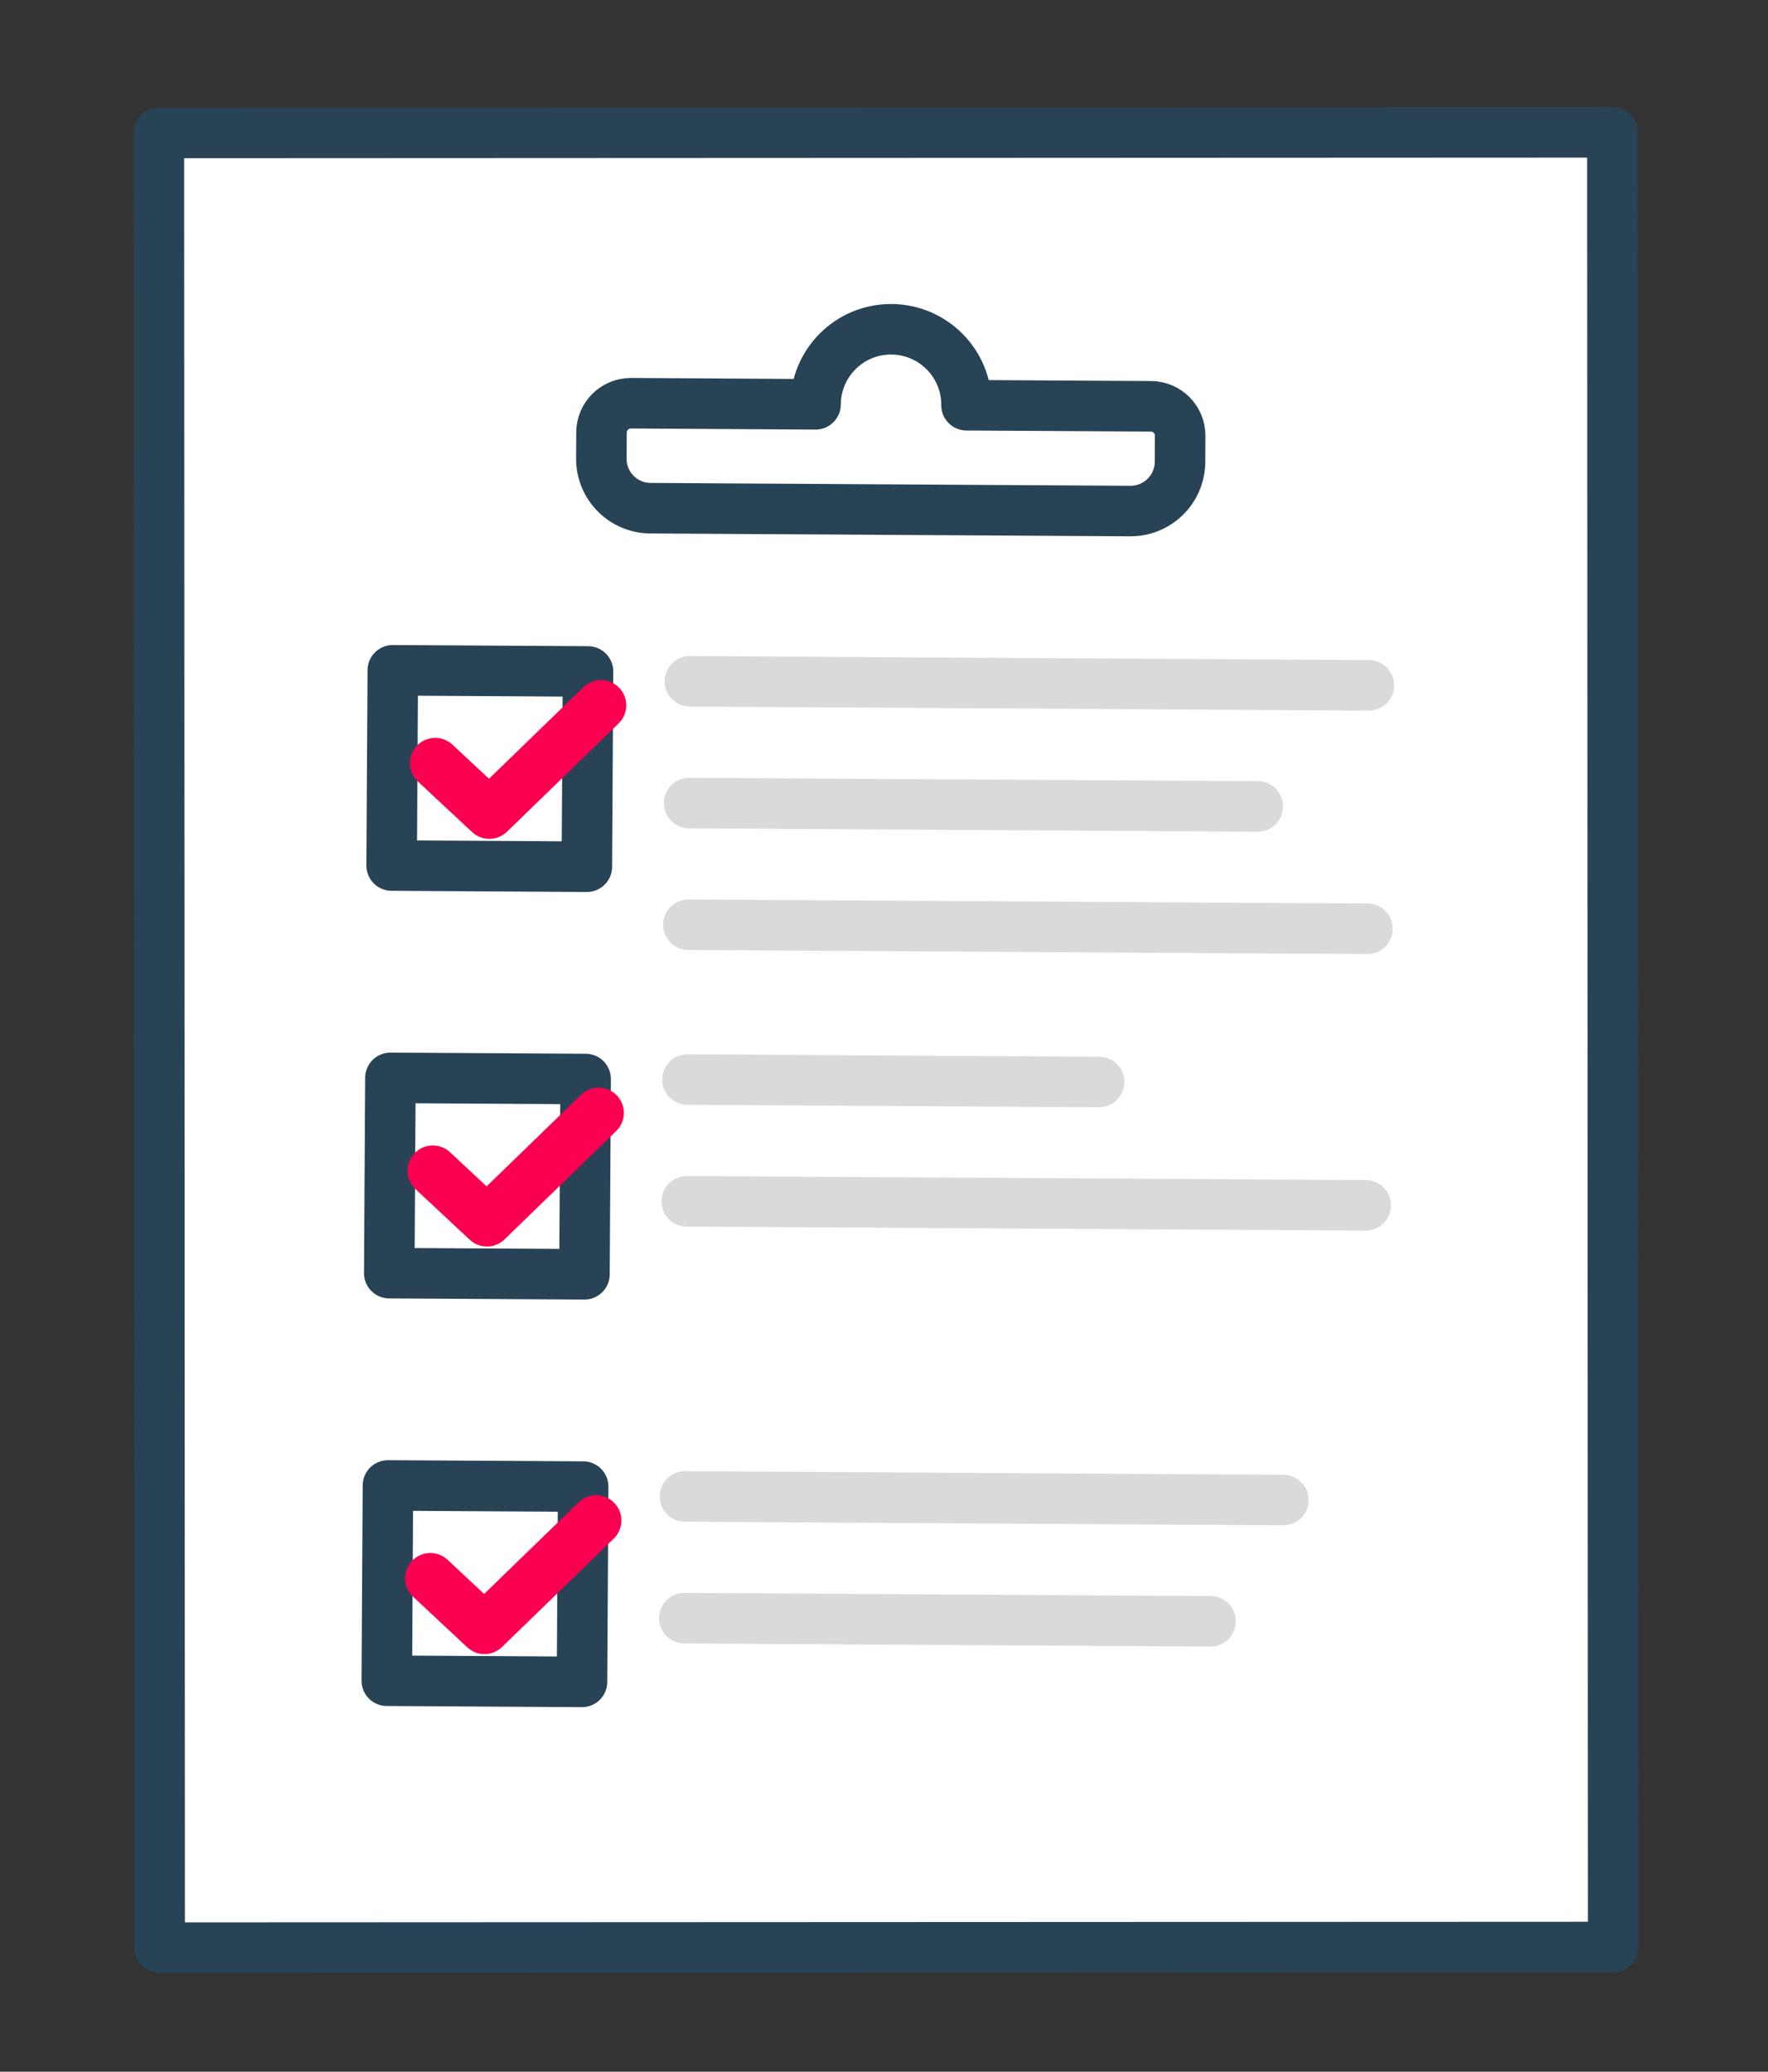 <svg width="70" height="82" viewBox="0 0 70 82" fill="none" xmlns="http://www.w3.org/2000/svg">
<rect x="0" y="0" width="70" height="82" fill="#333333" stroke="none"/>
<path d="M63.871 77.065L6.321 77.09L6.29 5.264L63.839 5.238L63.871 77.065Z" fill="white" stroke="#284356" stroke-width="2" stroke-miterlimit="10" stroke-linecap="round" stroke-linejoin="round"/>
<path d="M38.267 16.04C38.277 14.389 36.946 13.042 35.294 13.033C33.645 13.023 32.3 14.353 32.29 16.004L24.984 15.96C24.343 15.957 23.819 16.474 23.815 17.115L23.809 18.148C23.803 19.228 24.673 20.109 25.753 20.115L44.752 20.228C45.833 20.234 46.713 19.363 46.72 18.284L46.726 17.251C46.729 16.61 46.213 16.087 45.571 16.082L38.267 16.04Z" fill="white" stroke="#284356" stroke-width="2" stroke-miterlimit="10" stroke-linecap="round" stroke-linejoin="round"/>
<path d="M27.313 26.968L54.198 27.127" stroke="#D8DBD7" stroke-width="2" stroke-miterlimit="10" stroke-linecap="round" stroke-linejoin="round"/>
<path d="M27.284 31.786L49.8 31.92" stroke="#D8DBD7" stroke-width="2" stroke-miterlimit="10" stroke-linecap="round" stroke-linejoin="round"/>
<path d="M27.256 36.602L54.141 36.762" stroke="#D8DBD7" stroke-width="2" stroke-miterlimit="10" stroke-linecap="round" stroke-linejoin="round"/>
<path d="M27.219 42.73L43.517 42.827" stroke="#D8DBD7" stroke-width="2" stroke-miterlimit="10" stroke-linecap="round" stroke-linejoin="round"/>
<path d="M27.19 47.549L54.074 47.709" stroke="#D8DBD7" stroke-width="2" stroke-miterlimit="10" stroke-linecap="round" stroke-linejoin="round"/>
<path d="M15.458 42.663L15.412 50.393L23.14 50.438L23.187 42.709L15.458 42.663Z" fill="white" stroke="#284356" stroke-width="2" stroke-miterlimit="10" stroke-linecap="round" stroke-linejoin="round"/>
<path d="M17.136 46.338L19.28 48.338L23.7 44.051" stroke="#FB0051" stroke-width="2" stroke-miterlimit="10" stroke-linecap="round" stroke-linejoin="round"/>
<path d="M15.36 58.796L15.314 66.525L23.043 66.571L23.089 58.841L15.36 58.796Z" fill="white" stroke="#284356" stroke-width="2" stroke-miterlimit="10" stroke-linecap="round" stroke-linejoin="round"/>
<path d="M17.038 62.47L19.182 64.47L23.603 60.183" stroke="#FB0051" stroke-width="2" stroke-miterlimit="10" stroke-linecap="round" stroke-linejoin="round"/>
<path d="M27.12 59.231L50.812 59.373" stroke="#D8DBD7" stroke-width="2" stroke-miterlimit="10" stroke-linecap="round" stroke-linejoin="round"/>
<path d="M27.093 64.049L47.928 64.173" stroke="#D8DBD7" stroke-width="2" stroke-miterlimit="10" stroke-linecap="round" stroke-linejoin="round"/>
<path d="M15.552 26.531L15.506 34.259L23.235 34.306L23.281 26.577L15.552 26.531Z" fill="white" stroke="#284356" stroke-width="2" stroke-miterlimit="10" stroke-linecap="round" stroke-linejoin="round"/>
<path d="M17.231 30.206L19.375 32.204L23.795 27.918" stroke="#FB0051" stroke-width="2" stroke-miterlimit="10" stroke-linecap="round" stroke-linejoin="round"/>
</svg>
